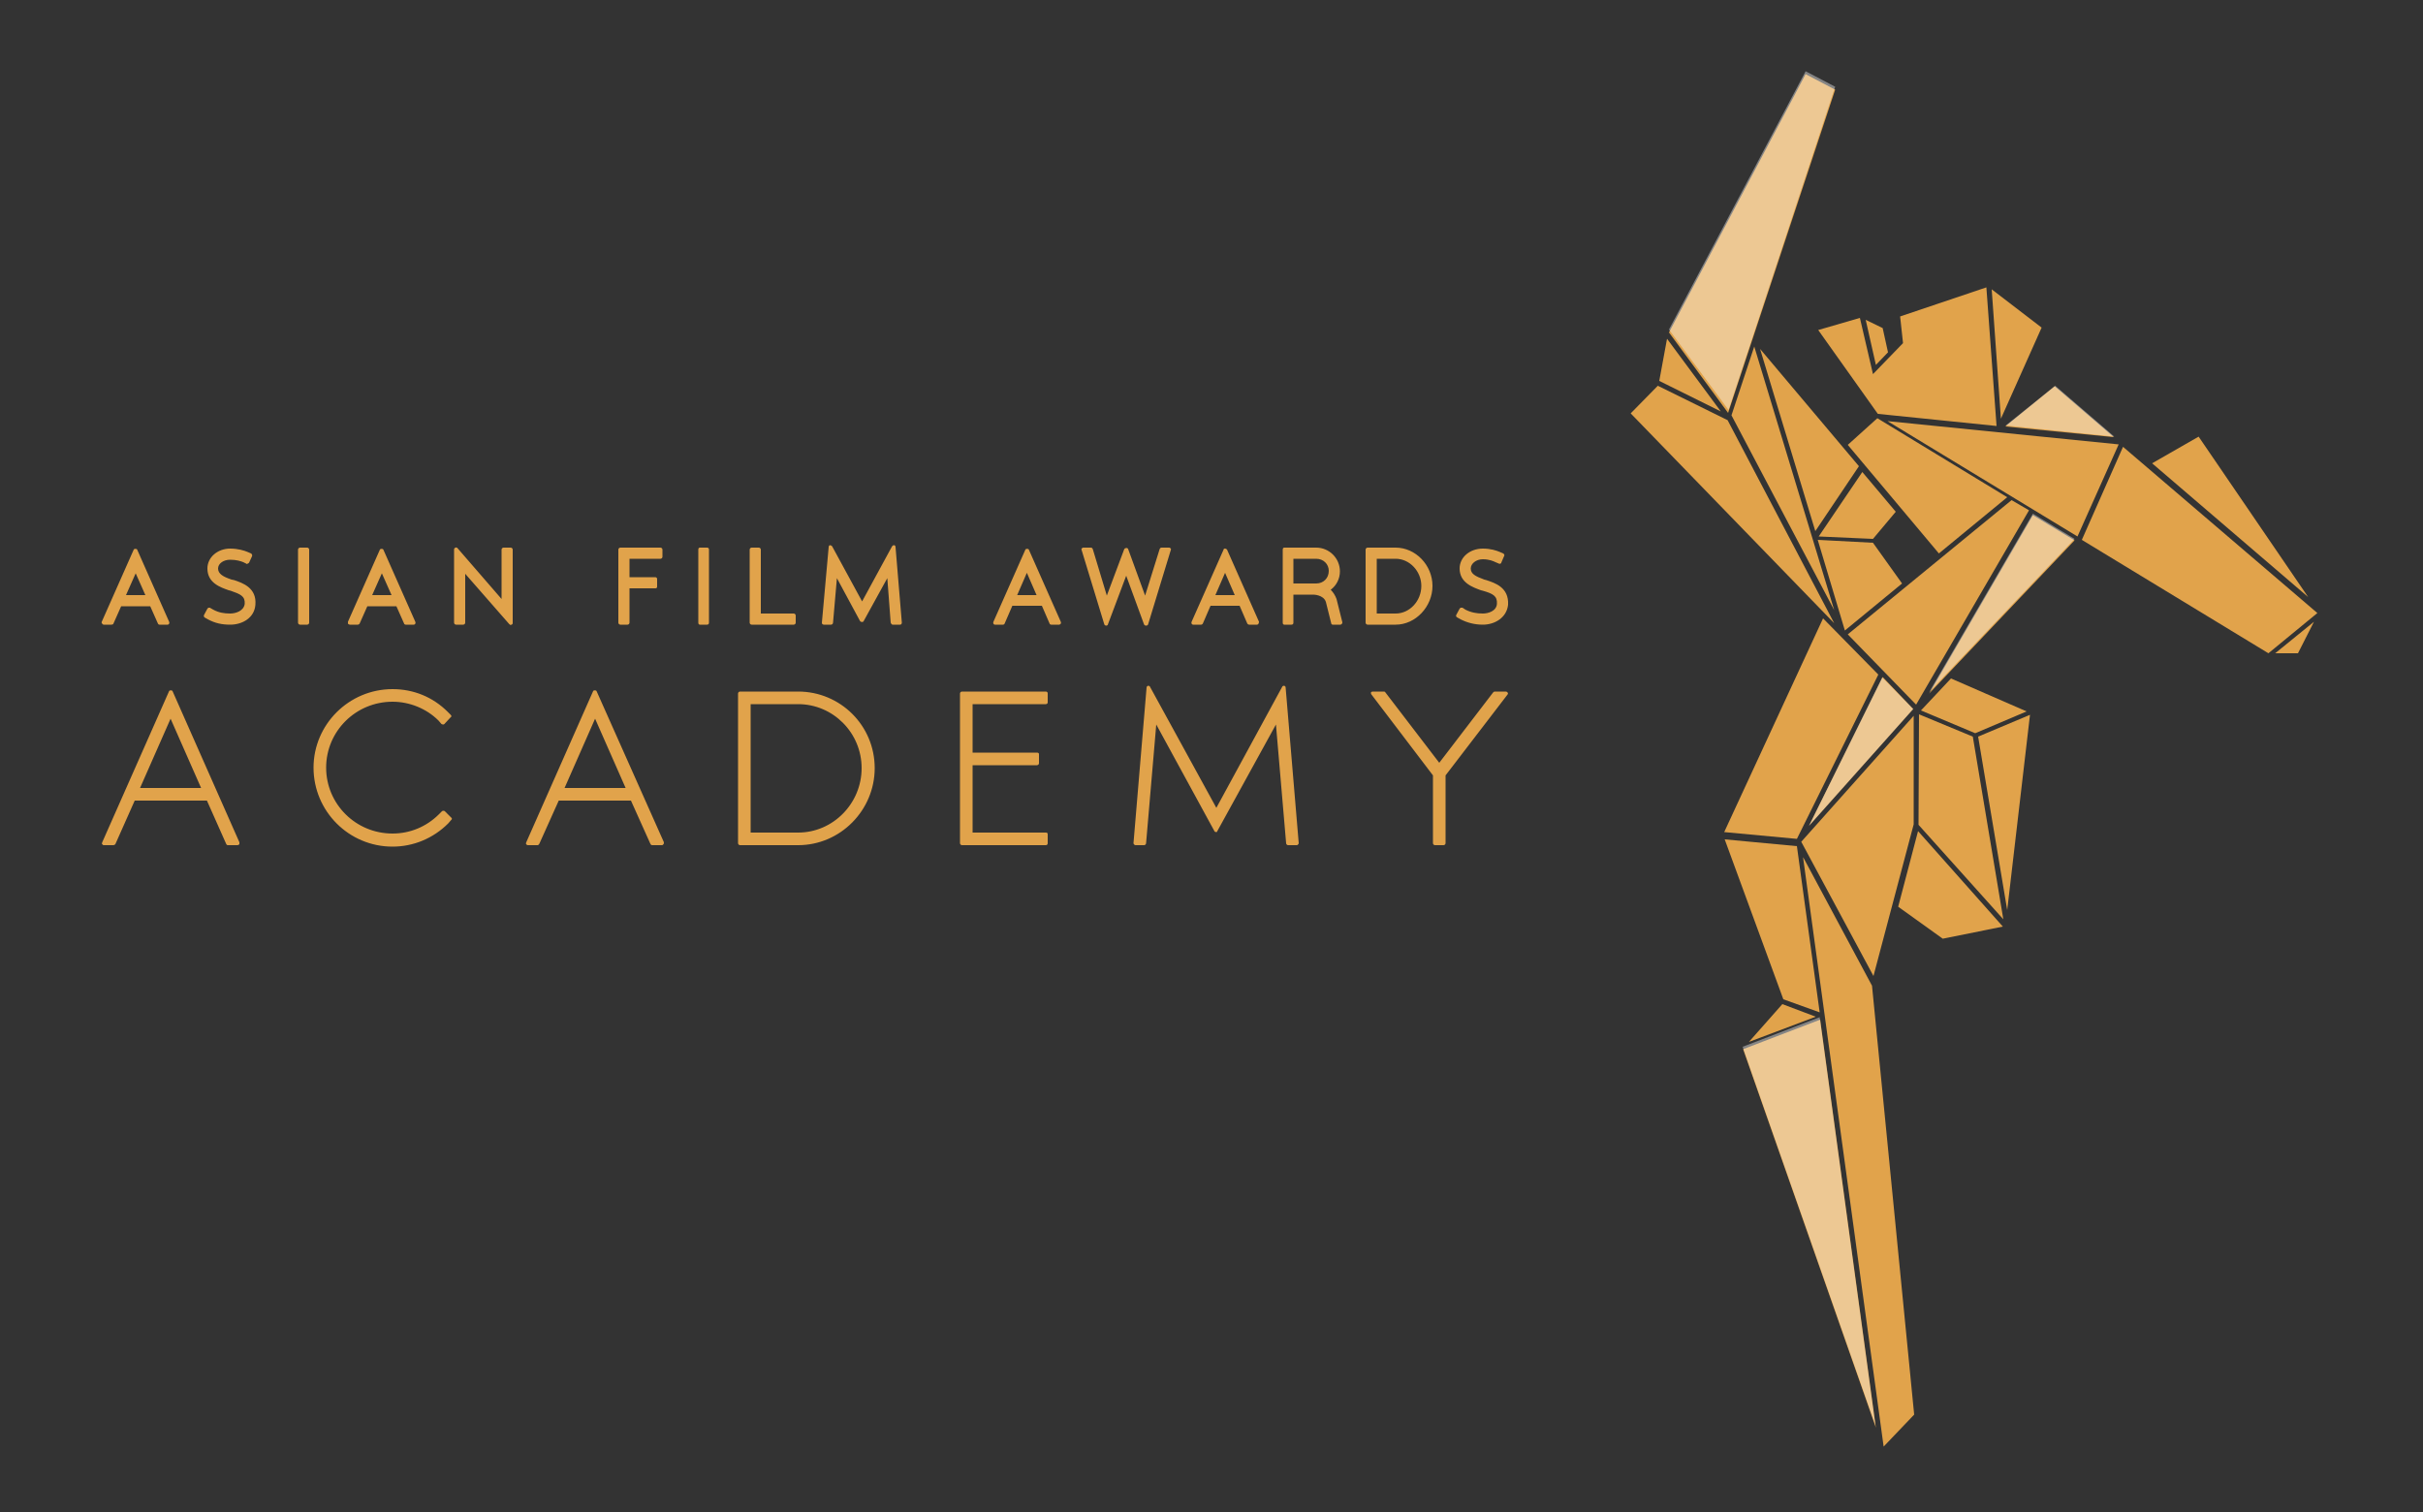 <svg version="1.2" xmlns="http://www.w3.org/2000/svg" viewBox="0 0 500 312" width="500" height="312"><rect x="0" y="0" width="500" height="312" fill="#333333" stroke="none"/><defs><clipPath clipPathUnits="userSpaceOnUse" id="cp1"><path d="m340.94 11.7h96.46v284.59h-96.46z"/></clipPath></defs><style>.a{fill:#e1a34b}.b{fill:#fff}</style><path fill-rule="evenodd" class="a" d="m414.2 102.6l-14.1 11.6-18.8-22.4 6.1-5.5zm-52.2-31.1l16.5 54.4-21.2-40.2zm1.2 0.5l20.4 24.2-9 13.4zm32.2 73.4l-14.1-14.5 33.8-27.7 3.6 2.1zm-0.6 0.9l-21.5 24.1 15.2-30.7zm-8.3-34.3l6 8.4-11.8 9.7-5.6-18.7zm0.1 89.4l-14.9-27.7 23.2-26v22.4zm-10.4-73.8l11.4 11.6-16.8 33.9-15-1.4zm37.6-39.6l10.2-8.3 12.2 10.5zm-0.9-1.6l-1.9-26.7 10.3 7.9zm63.4 36.8l-32.2-27.6 9.6-5.5zm-101.1-55.1l8.6-2.5 2.7 11.6 6.2-6.4-0.6-5.5 17.8-6 2.1 28.6-24.5-2.5zm9.1 29.3l6.9 8.2-4.7 5.6-11.2-0.5zm2.8-22.1l-2.1-9.3 3.5 1.7 1.1 5zm26.3 114.4l-17.5-19.5 0.1-22.8 11.1 4.6zm14.7-78.2l-30 31.6 21.4-36.8zm-9.2 36l-4.7 40.3-6-35.8zm-23.1 24l17.5 19.7-12.4 2.5-9.2-6.6zm0.6-24.9l6.2-6.6 15.6 6.8-10.6 4.5zm40.8-54.9l-8.5 19-39.2-23.8zm40.3 36.6l-3.3 6.5h-4.7zm0.7-1.8l-10.1 8.3-38.5-23.4 8.5-19.2zm-110.4 80.7l6.9 2.6-13.8 5.2zm10.7-78.6l-42-43.3 5.6-5.7 14.4 7.1zm-10.5 77.6l-12.1-33 14.9 1.4 4.7 34.3zm18.3-2.8l8.7 88.5-6.3 6.6-16.6-121.4v-0.2zm-31.2-118.5l-12.7-6.3 1.6-8.7zm1.5 0.3l-12.2-16.6 28.2-53.3 6.1 3.2zm19 125.2l11.5 84.2-27.4-78.1z"/><g style="opacity:.4"><g clip-path="url(#cp1)"><path class="b" d="m378.7 17.9l-22 66.7-12.3-16.6 28.2-53.3zm57.6 72.2l-22.4-2.3 10.2-8.2zm-47.9 49.7l6.4 6.5-21.5 24.1zm-12.9 70.1l11.5 84.2-27.4-78.1zm44-103.9l8.6 5.2-30 31.6z"/></g></g><path fill-rule="evenodd" class="a" d="m35.6 142.6l13.8 31.2c0 0.2 0 0.3 0 0.4q-0.2 0.2-0.4 0.2h-2q-0.2 0-0.3-0.2l-4-9h-14.9l-4 9q-0.2 0.2-0.4 0.2h-2q-0.2 0-0.3-0.2c-0.1-0.1-0.1-0.2 0-0.4l13.8-31.2c0.1-0.2 0.6-0.2 0.7 0zm5.9 20l-6.3-14.3-6.3 14.3zm51.6 6.1c0.2 0.1 0.2 0.4 0 0.5l-0.6 0.7c-3.1 3.1-7.2 4.8-11.5 4.8-9 0-16.3-7.3-16.3-16.3 0-8.9 7.3-16.2 16.3-16.2 4.3 0 8.3 1.6 11.4 4.7l0.6 0.6c0.2 0.2 0.2 0.4 0 0.5l-1.3 1.4q-0.1 0.1-0.2 0.1-0.2 0-0.4-0.1l-0.6-0.7c-2.5-2.5-6-3.9-9.5-3.9-7.6 0-13.7 6.1-13.7 13.6 0 7.5 6.1 13.6 13.7 13.6 3.6 0 7-1.4 9.6-4l0.6-0.6c0.1-0.1 0.2-0.1 0.3-0.1 0.1 0 0.2 0 0.3 0.1zm30-26.1l13.9 31.2c0 0.2 0 0.3-0.1 0.4q-0.1 0.2-0.3 0.2h-2c-0.2 0-0.3-0.1-0.4-0.3l-4-8.9h-14.9l-4 8.9q-0.1 0.2-0.3 0.3h-2.1q-0.2 0-0.3-0.2c-0.1-0.1-0.1-0.2 0-0.4l13.8-31.2c0.1-0.2 0.6-0.2 0.7 0zm6 20l-6.3-14.3-6.3 14.3zm182-19.7c0.1 0.1 0.1 0.3 0 0.4l-12.8 16.7v14c0 0.2-0.2 0.4-0.4 0.4h-1.8c-0.2 0-0.4-0.2-0.4-0.4v-14l-12.7-16.7c-0.1-0.1-0.1-0.3-0.1-0.4q0.1-0.2 0.4-0.2h2.3q0.2 0 0.3 0.2l11.1 14.5 11.1-14.5q0.2-0.2 0.3-0.2h2.3c0.2 0 0.3 0.1 0.4 0.2zm-45.8-1l2.7 32.1q0 0.1-0.1 0.2-0.1 0.2-0.3 0.2h-1.8c-0.2 0-0.4-0.2-0.4-0.4l-2.1-24.5-12.1 22c0 0.1-0.1 0.2-0.2 0.2-0.2 0-0.4-0.1-0.4-0.2l-12-22-2.1 24.5c0 0.2-0.2 0.4-0.4 0.4h-1.8q-0.2 0-0.3-0.2-0.1-0.1-0.1-0.2l2.7-32.1c0-0.2 0.1-0.3 0.3-0.4 0.2 0 0.4 0.1 0.4 0.2l13.7 25 13.6-25c0-0.1 0.2-0.2 0.4-0.2q0.3 0.1 0.3 0.4zm-49.1 1.2v1.8c0 0.2-0.1 0.4-0.4 0.4h-15.1v10h13.3c0.2 0 0.4 0.1 0.4 0.3v1.9c0 0.2-0.2 0.4-0.4 0.4h-13.3v13.9h15.1c0.3 0 0.4 0.1 0.4 0.4v1.8c0 0.2-0.1 0.4-0.4 0.4h-17.3c-0.2 0-0.4-0.2-0.4-0.4v-30.9c0-0.2 0.2-0.4 0.4-0.4h17.3c0.3 0 0.4 0.2 0.4 0.4zm-35.7 15.4c0 8.7-7.1 15.9-15.8 15.9h-12c-0.2 0-0.4-0.2-0.4-0.4v-30.9c0-0.2 0.2-0.4 0.4-0.4h12c8.7 0 15.8 7 15.8 15.8zm-2.7 0c0-7.3-5.9-13.2-13.1-13.2h-9.8v26.5h9.8c7.2 0 13.1-6 13.1-13.3z"/><path fill-rule="evenodd" class="a" d="m136.7 113.4v1.5c0 0.2-0.2 0.4-0.4 0.4h-6.4v3.8h5.3c0.3 0 0.4 0.2 0.4 0.4v1.5c0 0.3-0.1 0.4-0.4 0.4h-5.3v7.1c0 0.2-0.2 0.4-0.4 0.4h-1.5c-0.2 0-0.4-0.2-0.4-0.4v-15.1c0-0.2 0.2-0.4 0.4-0.4h8.3c0.2 0 0.4 0.2 0.4 0.4zm-30.9 0v15.2c0 0.1-0.1 0.3-0.3 0.3q0 0-0.1 0.1-0.2-0.1-0.3-0.2l-9.1-10.4v10.1c0 0.2-0.2 0.4-0.4 0.4h-1.5c-0.2 0-0.4-0.2-0.4-0.4v-15.1q0-0.3 0.3-0.4 0.2-0.1 0.4 0.1l9.1 10.5v-10.2c0-0.2 0.2-0.4 0.4-0.4h1.5c0.2 0 0.4 0.2 0.4 0.4zm-20.1 14.9q0.1 0.2 0 0.4-0.1 0.2-0.3 0.2h-1.7c-0.1 0-0.3-0.1-0.3-0.2l-1.6-3.6h-6l-1.6 3.6c-0.1 0.1-0.2 0.2-0.4 0.2h-1.6q-0.2 0-0.4-0.2 0-0.2 0-0.4l6.6-14.9c0.1-0.2 0.6-0.2 0.7 0zm-4.9-5.5l-2-4.5-2 4.5zm-45.9 5.5q0.1 0.2 0 0.4-0.1 0.2-0.3 0.2h-1.7q-0.2 0-0.3-0.2l-1.6-3.6h-6l-1.6 3.6q-0.1 0.2-0.4 0.2h-1.6q-0.2 0-0.3-0.2-0.2-0.2-0.1-0.4l6.6-14.9c0.1-0.2 0.6-0.2 0.7 0zm-4.9-5.5l-2-4.5-2 4.5zm22.7 2c-0.2 2.7-2.7 4.1-5.2 4.1-1.7 0-3.1-0.3-4.6-1.1l-0.7-0.4c-0.1-0.1-0.2-0.3-0.1-0.5l0.7-1.3q0.1-0.1 0.2-0.2 0.1 0 0.3 0l0.7 0.4c1.1 0.6 2.2 0.8 3.5 0.8 1.1 0 2.8-0.5 3-2 0.1-1.6-0.9-2-2.9-2.7l-0.4-0.1c-1.7-0.6-4.4-1.5-4.4-4.5 0-2.3 2.1-4.1 4.7-4.1 1.6 0 2.9 0.4 3.6 0.7l0.7 0.3c0.2 0.1 0.3 0.4 0.2 0.6l-0.6 1.3c-0.1 0.1-0.2 0.2-0.3 0.2-0.1 0.1-0.2 0.1-0.3 0l-0.6-0.3c-0.5-0.2-1.4-0.5-2.7-0.5-1.4 0-2.5 0.8-2.5 1.8 0 1.1 1 1.7 2.8 2.3l0.5 0.1c1.8 0.6 4.7 1.6 4.4 5.1zm11.1-11.4v15.1c0 0.2-0.2 0.4-0.4 0.4h-1.5c-0.2 0-0.4-0.2-0.4-0.4v-15.1c0-0.2 0.2-0.4 0.4-0.4h1.5c0.2 0 0.4 0.2 0.4 0.4zm177.8-0.2q0.1 0.1 0 0.3l-4.7 15.4c-0.1 0.1-0.2 0.2-0.4 0.2-0.2 0-0.3-0.1-0.4-0.2l-3.7-10.1-3.8 10.1c0 0.1-0.2 0.2-0.3 0.2-0.2 0-0.3-0.1-0.4-0.2l-4.7-15.4q-0.1-0.2 0-0.3c0.1-0.1 0.2-0.2 0.3-0.2h1.6c0.2 0 0.3 0.1 0.4 0.3l2.9 9.6 3.6-9.6c0.2-0.3 0.7-0.3 0.8 0l3.5 9.6 3-9.6c0.1-0.2 0.2-0.3 0.4-0.3h1.6c0.1 0 0.2 0.1 0.3 0.2zm-95.3 0.2v15.1c0 0.2-0.1 0.4-0.4 0.4h-1.5c-0.2 0-0.3-0.2-0.3-0.4v-15.1c0-0.2 0.1-0.4 0.3-0.4h1.5c0.3 0 0.4 0.2 0.4 0.4zm130.7 15c0 0.1 0 0.3-0.1 0.3q-0.1 0.2-0.3 0.2h-1.6c-0.1 0-0.3-0.1-0.3-0.3l-1.1-4.4c-0.5-1.5-2.6-1.5-2.6-1.5h-4.1v5.8c0 0.2-0.1 0.4-0.4 0.4h-1.5c-0.2 0-0.3-0.2-0.3-0.4v-15.1c0-0.2 0.1-0.4 0.3-0.4h6.6c2.7 0 4.9 2.2 4.9 4.9 0 1.5-0.7 2.9-1.9 3.8q0.8 0.8 1.2 1.9zm-2.8-10.6c0-1.4-1.1-2.5-2.6-2.5h-4.7v5.1h4.7c1.5 0 2.6-1.1 2.6-2.6zm21.4 3.1c0 4.3-3.5 8-7.6 8h-5.8c-0.2 0-0.4-0.2-0.4-0.4v-15.1c0-0.2 0.2-0.4 0.4-0.4h5.8c4.1 0 7.6 3.6 7.6 7.9zm-2.3 0c0-3-2.4-5.6-5.3-5.6h-3.9v11.3h3.9c2.9 0 5.3-2.6 5.3-5.7zm17.9 3.9c-0.3 2.7-2.8 4.1-5.2 4.1-1.7 0-3.2-0.4-4.6-1.1l-0.7-0.4c-0.2-0.1-0.3-0.3-0.2-0.5l0.7-1.3q0.1-0.1 0.2-0.2 0.2 0 0.4 0l0.6 0.4c1.2 0.6 2.3 0.8 3.6 0.8 1.1 0 2.8-0.5 2.9-2 0.1-1.6-0.8-2.1-2.9-2.7l-0.4-0.1c-1.6-0.6-4.4-1.5-4.4-4.5 0-2.3 2.1-4.1 4.8-4.1 1.6 0 2.8 0.4 3.5 0.7l0.7 0.3c0.2 0.1 0.3 0.4 0.2 0.5l-0.6 1.4c0 0.1-0.1 0.2-0.2 0.2q-0.2 0.1-0.3 0l-0.7-0.3c-0.4-0.2-1.3-0.6-2.6-0.6-1.4 0-2.5 0.9-2.5 1.9 0 1.1 0.9 1.6 2.8 2.3l0.4 0.1c1.8 0.6 4.7 1.5 4.5 5.1zm-51.4 3.5q0 0.2-0.1 0.4-0.1 0.2-0.3 0.2h-1.6c-0.2 0-0.3-0.1-0.4-0.2l-1.6-3.7h-6l-1.6 3.7c-0.1 0.1-0.2 0.2-0.3 0.2h-1.7q-0.2 0-0.3-0.2-0.1-0.2 0-0.4l6.6-14.9q0-0.2 0.3-0.2 0.2 0 0.4 0.2zm-5-5.5l-2-4.6-2 4.6zm-35.9 5.5q0.1 0.2 0 0.4-0.2 0.2-0.3 0.2h-1.7c-0.1 0-0.3-0.1-0.3-0.2l-1.6-3.7h-6.1l-1.6 3.7q-0.1 0.2-0.3 0.2h-1.7q-0.2 0-0.3-0.2-0.1-0.2 0-0.4l6.6-14.9c0.1-0.2 0.6-0.2 0.7 0zm-5-5.5l-2-4.6-2 4.6zm-49.7 4.2v1.5c0 0.2-0.2 0.4-0.4 0.4h-8.7c-0.2 0-0.4-0.2-0.4-0.4v-15.1c0-0.2 0.2-0.4 0.4-0.4h1.5c0.2 0 0.4 0.2 0.4 0.4v13.2h6.8c0.2 0 0.4 0.2 0.4 0.4zm20.6-14.1l1.3 15.6q0 0.1-0.1 0.3-0.1 0.1-0.3 0.1h-1.5c-0.2 0-0.3-0.2-0.4-0.4l-0.7-9.2-4.9 8.9c-0.1 0.2-0.5 0.2-0.7 0l-4.8-8.9-0.8 9.2c0 0.2-0.2 0.4-0.4 0.4h-1.5q-0.1 0-0.3-0.1-0.1-0.2-0.1-0.3l1.4-15.6c0-0.2 0.1-0.4 0.3-0.4 0.1 0 0.3 0.1 0.4 0.2l6.2 11.4 6.2-11.4c0.1-0.1 0.2-0.2 0.4-0.2 0.2 0 0.3 0.2 0.3 0.4z"/></svg>